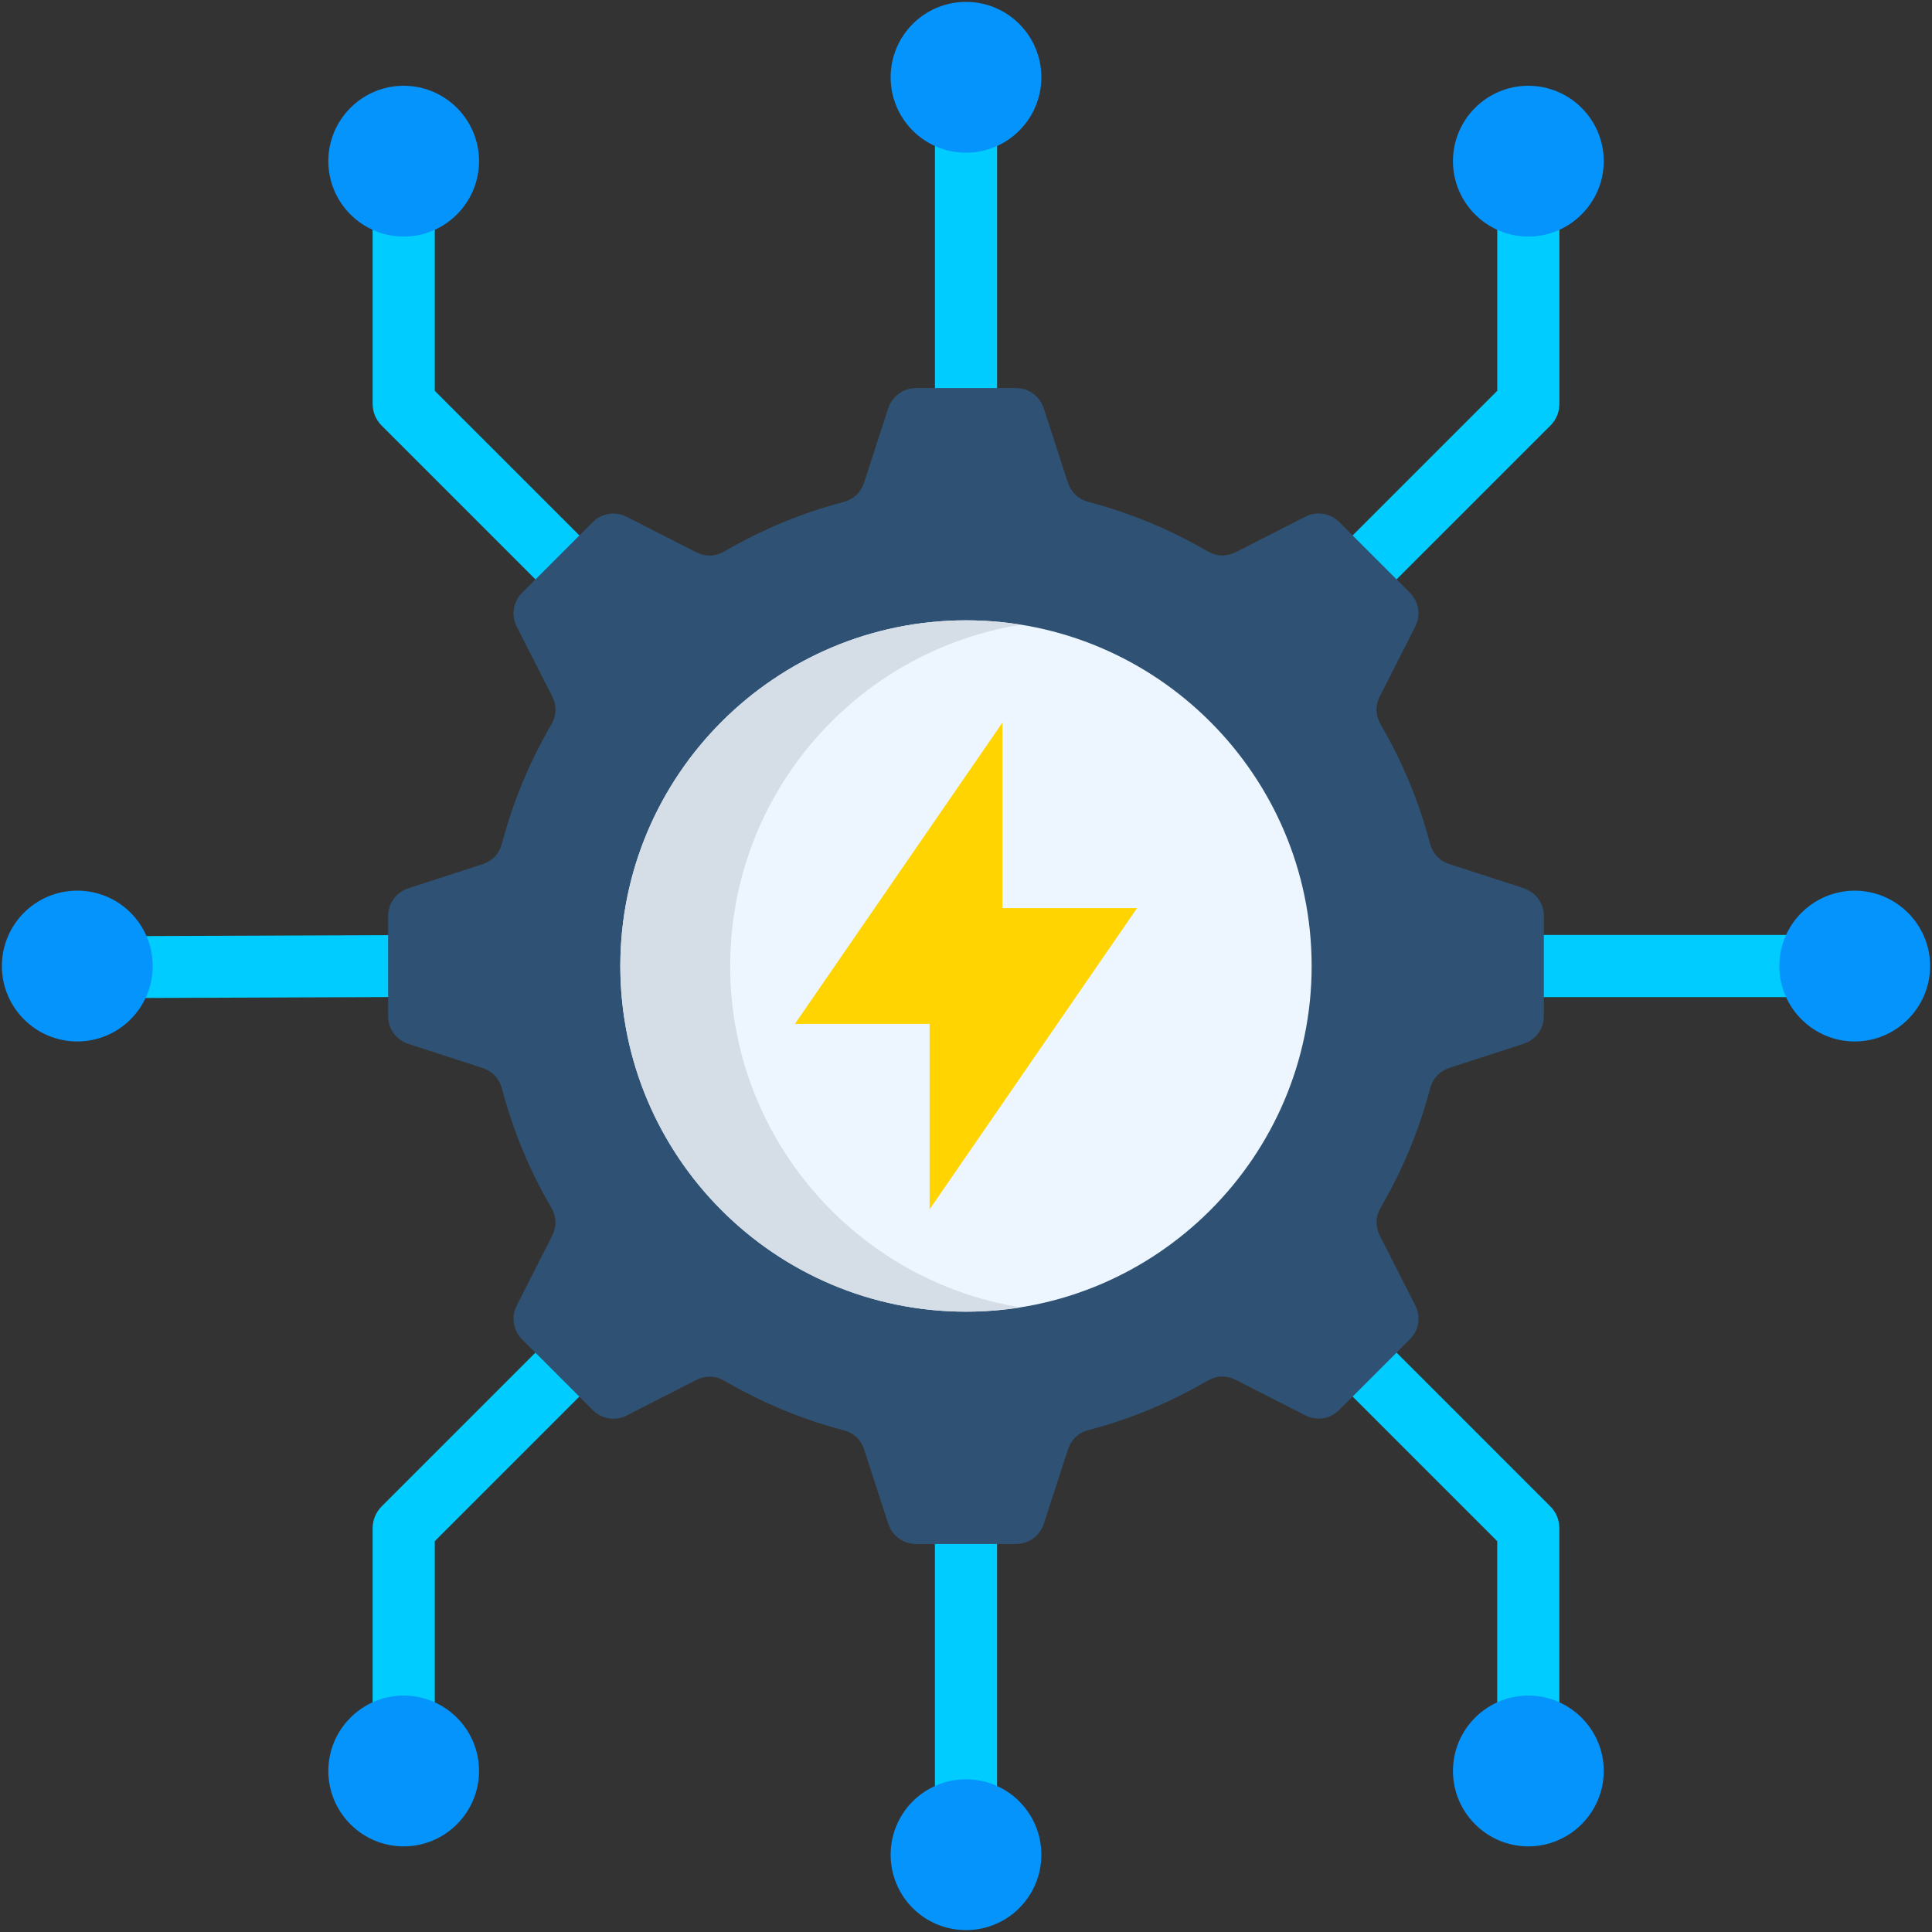 <svg id="Layer_1" enable-background="new 0 0 512 512" viewBox="0 0 512 512" xmlns="http://www.w3.org/2000/svg"><rect x="0" y="0" width="512" height="512" fill="#333333" stroke="none"/><g><path d="m152.01 348.34c3.23-3.23 8.45-3.23 11.65 0 3.23 3.2 3.23 8.42 0 11.65l-48.44 48.44v52.27c0 4.54-3.69 8.25-8.25 8.25-4.54 0-8.22-3.71-8.22-8.25v-55.67c0-2.13.79-4.22 2.41-5.84zm-117.07-83.85c-4.54 0-8.22-3.68-8.22-8.22s3.69-8.19 8.22-8.19l74.44-.28c4.54 0 8.22 3.69 8.22 8.22 0 4.54-3.69 8.19-8.22 8.19zm122.57-118.63c3.23 3.23 3.23 8.45 0 11.65-3.2 3.23-8.45 3.23-11.65 0l-44.7-44.7c-1.62-1.62-2.41-3.71-2.41-5.81v-54.26c0-4.56 3.69-8.25 8.22-8.25 4.56 0 8.25 3.69 8.25 8.25v50.83zm90.26-115.34c0-4.56 3.69-8.25 8.25-8.25 4.54 0 8.22 3.69 8.22 8.25v78.35c0 4.54-3.69 8.25-8.22 8.25-4.56 0-8.25-3.71-8.25-8.25zm116.73 128.63c-3.23 3.23-8.45 3.23-11.65 0-3.23-3.2-3.23-8.42 0-11.65l43.94-43.94v-50.82c0-4.56 3.69-8.25 8.25-8.25 4.54 0 8.22 3.69 8.22 8.25v54.26c0 2.1-.79 4.2-2.41 5.81zm112.16 88.62c4.56 0 8.25 3.69 8.25 8.25 0 4.54-3.69 8.22-8.25 8.22h-76.28c-4.56 0-8.25-3.68-8.25-8.22 0-4.56 3.69-8.25 8.25-8.25zm-126.28 114.26c-3.23-3.2-3.23-8.42 0-11.65 3.2-3.23 8.42-3.23 11.65 0l48.81 48.81c1.62 1.62 2.41 3.71 2.41 5.84v55.67c0 4.54-3.69 8.25-8.22 8.25-4.56 0-8.25-3.71-8.25-8.25v-52.27zm-86.15 120.87c0 4.56-3.69 8.25-8.22 8.25-4.56 0-8.25-3.69-8.25-8.25v-88.72c0-4.56 3.69-8.25 8.25-8.25 4.54 0 8.22 3.69 8.22 8.25z" fill="#0cf"/><g clip-rule="evenodd" fill-rule="evenodd"><path d="m288.41 379.01c11.23-2.95 21.83-7.4 31.61-13.12 2.38-1.36 5.05-1.45 7.48-.2l18.4 9.38c3.06 1.56 6.6.99 9.04-1.45l18.68-18.68c2.44-2.41 2.98-5.98 1.42-9.04l-9.35-18.4c-1.25-2.44-1.16-5.1.2-7.48 5.73-9.78 10.15-20.38 13.12-31.61.68-2.64 2.52-4.56 5.1-5.41l19.64-6.38c3.26-1.08 5.39-3.97 5.39-7.4v-26.42c0-3.43-2.13-6.35-5.39-7.43l-19.64-6.37c-2.58-.82-4.42-2.78-5.13-5.41-2.95-11.23-7.37-21.83-13.1-31.61-1.36-2.35-1.45-5.05-.2-7.46l9.35-18.43c1.56-3.06 1.02-6.6-1.42-9.04l-18.68-18.68c-2.44-2.41-5.98-2.98-9.04-1.42l-18.4 9.38c-2.44 1.22-5.1 1.16-7.48-.23-9.78-5.7-20.38-10.15-31.61-13.1-2.64-.71-4.56-2.55-5.41-5.13l-6.38-19.64c-1.08-3.26-3.97-5.39-7.43-5.39h-26.38c-3.43 0-6.35 2.13-7.43 5.39l-6.37 19.66c-.82 2.58-2.78 4.42-5.41 5.13-11.23 2.95-21.83 7.4-31.61 13.1-2.35 1.39-5.05 1.45-7.48.23l-18.4-9.38c-3.06-1.56-6.6-.99-9.04 1.42l-18.68 18.68c-2.41 2.44-2.98 5.98-1.42 9.04l9.38 18.43c1.22 2.41 1.16 5.1-.23 7.46-5.7 9.78-10.15 20.38-13.1 31.61-.71 2.64-2.55 4.59-5.13 5.41l-19.64 6.38c-3.26 1.08-5.39 4-5.39 7.43v26.42c0 3.43 2.13 6.32 5.39 7.4l19.64 6.38c2.58.85 4.42 2.78 5.13 5.41 2.95 11.23 7.37 21.83 13.1 31.61 1.39 2.38 1.45 5.05.2 7.48l-9.35 18.4c-1.56 3.06-.99 6.63 1.42 9.04l18.68 18.68c2.44 2.44 5.98 3 9.04 1.45l18.4-9.38c2.44-1.25 5.1-1.16 7.48.2 9.78 5.73 20.38 10.18 31.61 13.12 2.64.68 4.59 2.52 5.41 5.1l6.38 19.64c1.08 3.26 4 5.39 7.43 5.39h26.39c3.46 0 6.35-2.13 7.43-5.39l6.38-19.64c.84-2.61 2.77-4.45 5.4-5.13z" fill="#2f5274"/><path d="m256.01 347.6c50.46 0 91.59-41.13 91.59-91.59s-41.13-91.62-91.59-91.62-91.62 41.16-91.62 91.62c.01 50.46 41.17 91.59 91.62 91.59z" fill="#edf6ff"/><path d="m265.65 191.5-54.99 79.85h35.69v49.15l54.99-79.85h-35.69z" fill="#ffd400"/><path d="m405.03 62.69c11 0 19.98-8.99 19.98-19.98 0-11.03-8.99-19.98-19.98-19.98-11.03 0-19.98 8.96-19.98 19.98 0 11 8.95 19.98 19.98 19.98z" fill="#0593fc"/><path d="m106.97 62.69c11.03 0 19.98-8.99 19.98-19.98 0-11.03-8.96-19.98-19.98-19.98-11 0-19.96 8.96-19.96 19.98 0 11 8.96 19.98 19.96 19.98z" fill="#0593fc"/><path d="m405.03 489.31c11 0 19.98-8.99 19.98-19.98 0-11.03-8.99-19.98-19.98-19.98-11.03 0-19.98 8.96-19.98 19.98 0 10.99 8.95 19.98 19.98 19.98z" fill="#0593fc"/><path d="m106.97 489.31c11.03 0 19.98-8.99 19.98-19.98 0-11.03-8.96-19.98-19.98-19.98-11 0-19.96 8.96-19.96 19.98 0 10.99 8.96 19.98 19.96 19.98z" fill="#0593fc"/><path d="m236.03 20.48c0-11.03 8.93-19.98 19.98-19.98 11.03 0 19.96 8.96 19.96 19.98 0 11.03-8.93 19.98-19.96 19.98-11.05.01-19.98-8.95-19.98-19.98z" fill="#0593fc"/><path d="m491.52 276c11 0 19.98-8.99 19.98-19.98 0-11.03-8.99-19.98-19.98-19.98-11 0-19.98 8.96-19.98 19.98-.01 10.99 8.98 19.98 19.98 19.98z" fill="#0593fc"/><path d="m236.03 491.52c0 11.06 8.93 19.98 19.98 19.98 11.03 0 19.96-8.93 19.96-19.98 0-11.03-8.93-19.98-19.96-19.98-11.05-.01-19.98 8.95-19.98 19.98z" fill="#0593fc"/><path d="m20.48 236.03c-11.03 0-19.98 8.93-19.98 19.98 0 11.03 8.96 19.99 19.98 19.99s19.98-8.96 19.98-19.98c.01-11.06-8.95-19.99-19.98-19.99z" fill="#0593fc"/><path d="m193.51 256.01c0-45.64 33.39-83.48 77.05-90.45-4.73-.77-9.61-1.16-14.54-1.16-50.6 0-91.62 41.02-91.62 91.62 0 50.57 41.02 91.59 91.62 91.59 4.93 0 9.81-.4 14.54-1.13-43.66-6.99-77.05-44.83-77.05-90.47z" fill="#d5dde6"/></g></g></svg>